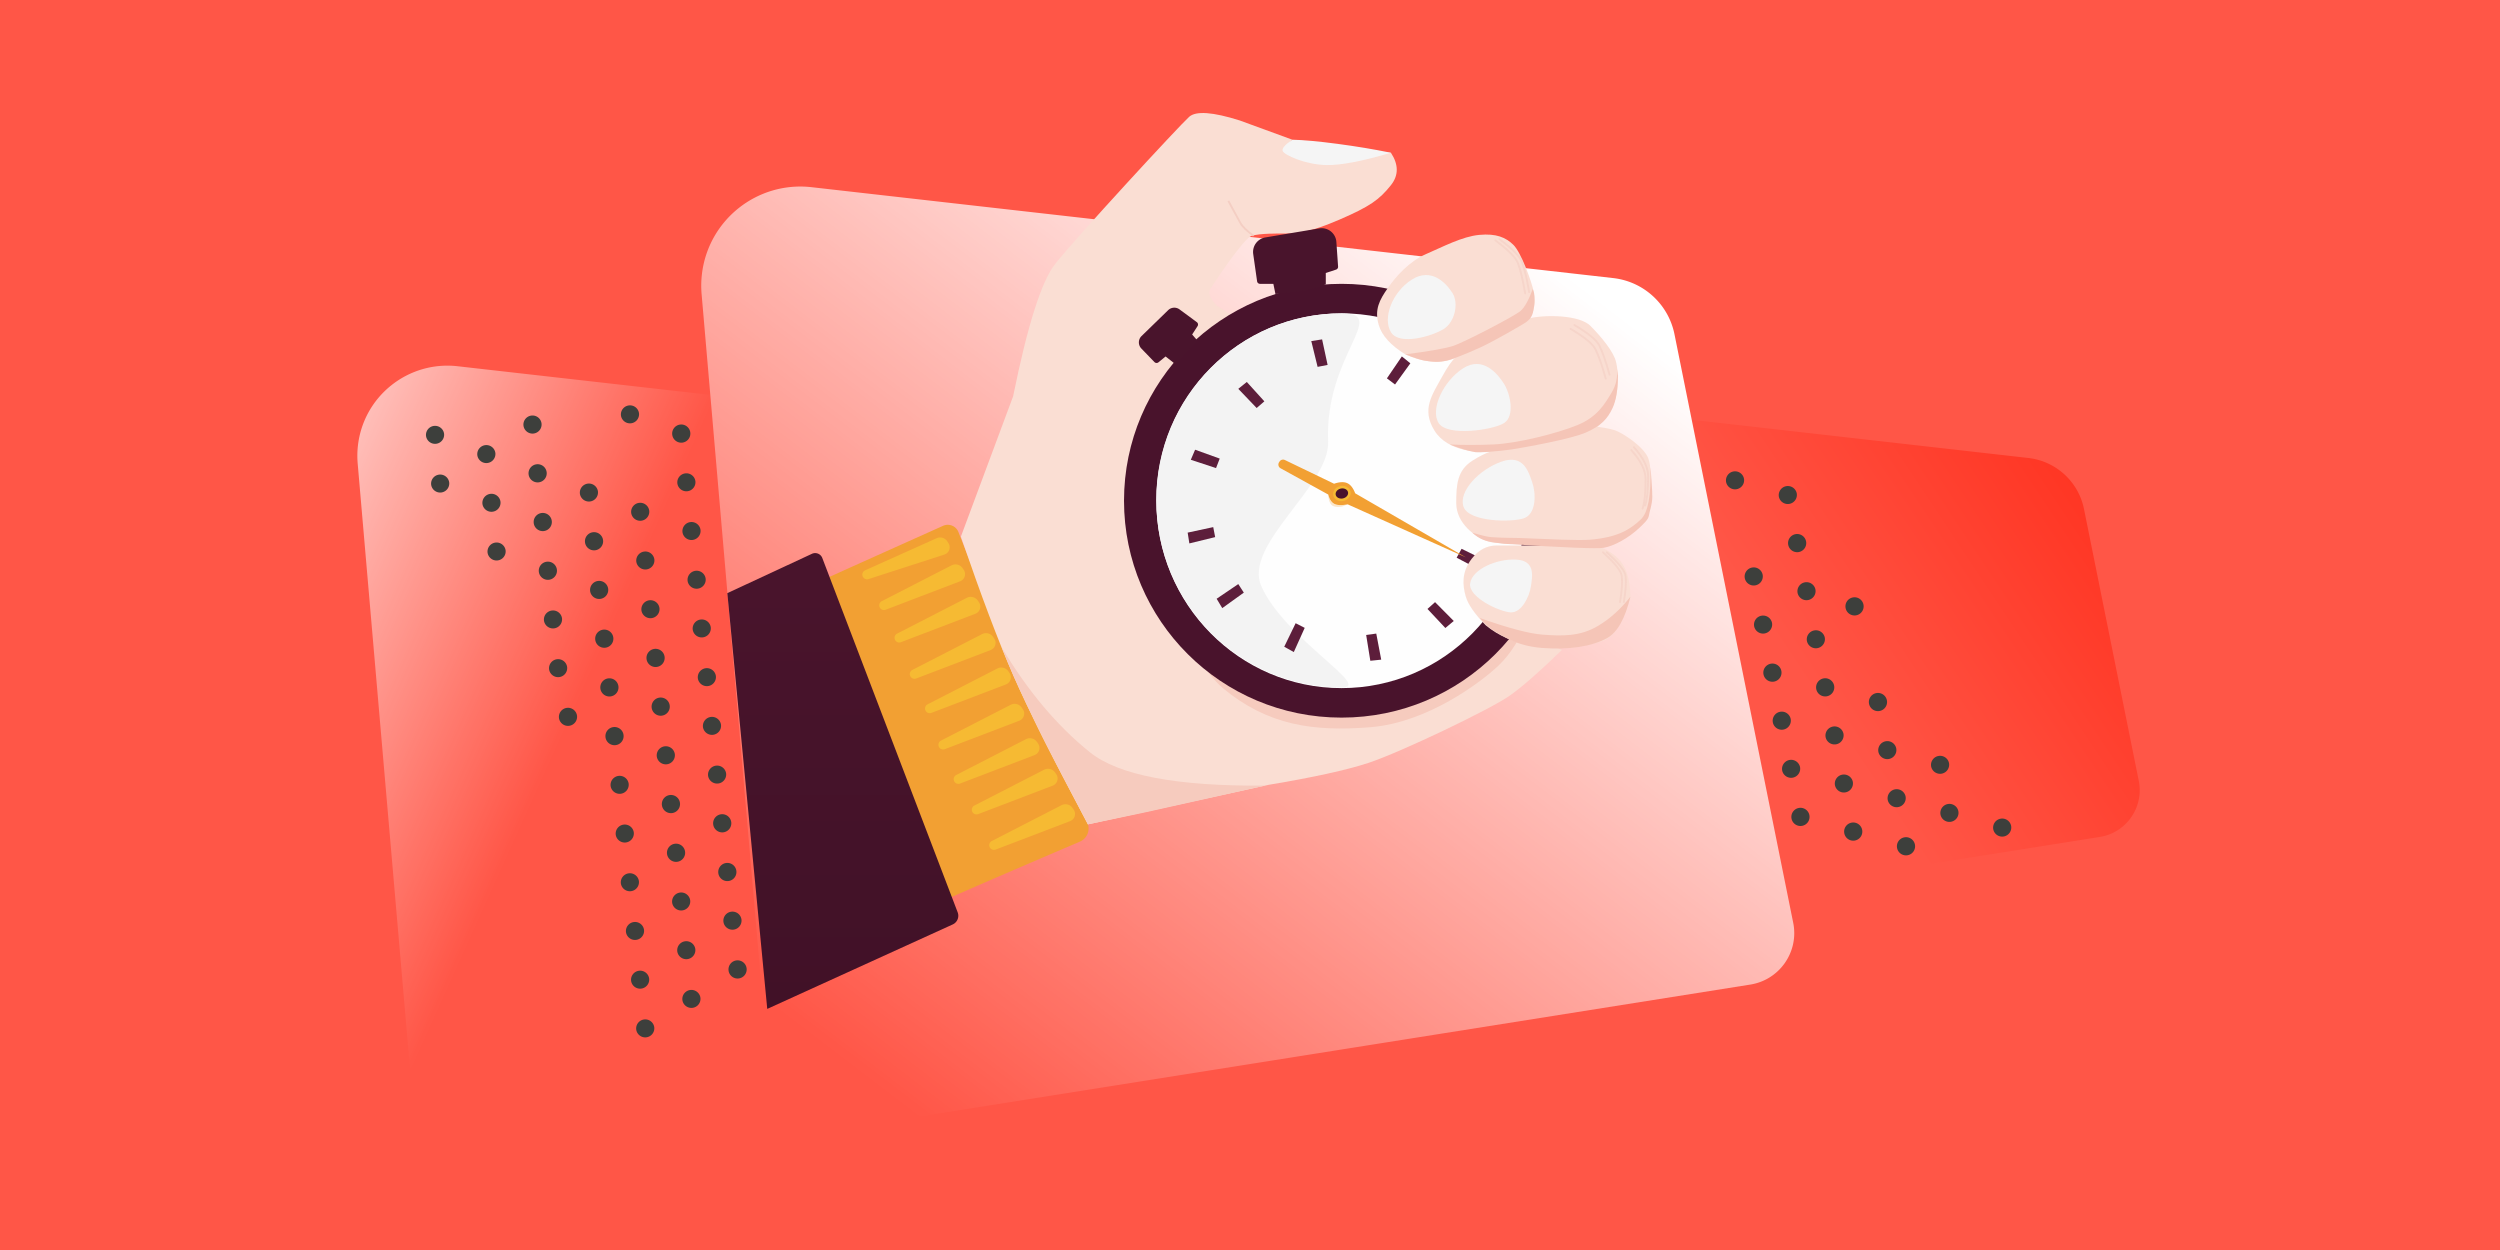<?xml version="1.0" encoding="UTF-8"?><svg width="1440" height="720" xmlns="http://www.w3.org/2000/svg"><defs><linearGradient x1="42.299%" y1="57.184%" x2="106.881%" y2="20.383%" id="a"><stop stop-color="#FF5647" offset="0%"/><stop stop-color="#FF2F1C" offset="100%"/></linearGradient><linearGradient x1="-23.3%" y1="9.211%" x2="29.652%" y2="29.698%" id="b"><stop stop-color="#FFF" offset="0%"/><stop stop-color="#FFF" stop-opacity="0" offset="100%"/></linearGradient><linearGradient x1="100%" y1="28.452%" x2="30.13%" y2="107.96%" id="c"><stop stop-color="#FFF" offset="0%"/><stop stop-color="#FFF" stop-opacity="0" offset="100%"/></linearGradient><linearGradient x1="50%" y1="6.023%" x2="50%" y2="100%" id="d"><stop stop-color="#49142C" offset="0%"/><stop stop-color="#411127" offset="100%"/></linearGradient></defs><g fill="none" fill-rule="evenodd"><path fill="#FFF" d="M0 0h1440v720H0z"/><path fill="#FF5647" d="M0 720h1440V0H0z"/><path d="M697.462 186.444L712.6 361.842c2.466 28.568 27.624 49.729 56.192 47.263a51.92 51.92 0 0 0 3.688-.452l229.997-36.567c14.88-2.365 25.024-16.345 22.658-31.225-.059-.37-.125-.739-.2-1.106l-31.55-156.532c-3.17-15.727-16.122-27.613-32.063-29.422l-206.279-23.41c-28.492-3.234-54.21 17.242-57.443 45.734a51.92 51.92 0 0 0-.14 10.32z" fill="url(#a)" transform="translate(207 110)"/><path d="M-.973 157.016l29.592 342.26c2.47 28.568 27.632 49.725 56.2 47.254a51.92 51.92 0 0 0 3.666-.448l408.449-64.827c14.88-2.361 25.028-16.338 22.666-31.219-.06-.375-.127-.75-.202-1.122l-55.739-276.066c-3.175-15.724-16.13-27.605-32.068-29.41L56.599 100.953C28.106 97.726 2.392 118.206-.836 146.699a51.92 51.92 0 0 0-.137 10.317z" fill="url(#b)" style="mix-blend-mode:soft-light" transform="translate(207 110)"/><path d="M197.13 59.484l36.785 425.784c2.715 31.425 30.391 54.699 61.816 51.984a57.113 57.113 0 0 0 4.044-.495l501.411-79.643c16.368-2.6 27.53-17.977 24.93-34.344-.066-.41-.14-.82-.222-1.227L757.5 82.532c-3.49-17.298-17.739-30.37-35.273-32.357L260.464-2.181c-31.34-3.553-59.629 18.973-63.182 50.315a57.112 57.112 0 0 0-.152 11.35z" fill="url(#c)" style="mix-blend-mode:soft-light" transform="translate(207 110)"/><g style="mix-blend-mode:soft-light" fill="#3D3F3C"><path d="M387.198 250.297a5.237 5.237 0 0 0 10.417-1.095 5.237 5.237 0 0 0-10.417 1.095M390.148 278.355a5.237 5.237 0 0 0 10.416-1.094 5.237 5.237 0 0 0-10.416 1.094M393.097 306.414a5.237 5.237 0 0 0 10.416-1.095 5.237 5.237 0 0 0-10.416 1.095M396.046 334.473a5.237 5.237 0 0 0 10.416-1.095 5.237 5.237 0 0 0-10.416 1.095M398.995 362.531a5.237 5.237 0 0 0 10.416-1.094 5.237 5.237 0 0 0-10.416 1.094M401.944 390.59a5.237 5.237 0 0 0 10.416-1.095 5.237 5.237 0 0 0-10.416 1.095M404.893 418.649a5.237 5.237 0 0 0 10.416-1.095 5.237 5.237 0 0 0-10.416 1.095M407.842 446.707a5.237 5.237 0 0 0 10.416-1.094 5.237 5.237 0 0 0-10.416 1.094M410.791 474.766a5.237 5.237 0 0 0 10.417-1.095 5.237 5.237 0 0 0-10.417 1.095M413.74 502.825a5.237 5.237 0 0 0 10.417-1.095 5.237 5.237 0 0 0-10.417 1.095M416.69 530.883a5.237 5.237 0 0 0 10.416-1.094 5.237 5.237 0 0 0-10.417 1.094M419.638 558.942a5.237 5.237 0 0 0 10.417-1.095 5.237 5.237 0 0 0-10.417 1.095M357.656 239.218a5.237 5.237 0 0 0 10.416-1.095 5.237 5.237 0 0 0-10.416 1.095M363.554 295.335a5.237 5.237 0 0 0 10.416-1.095 5.237 5.237 0 0 0-10.416 1.095M366.503 323.394a5.237 5.237 0 0 0 10.416-1.095 5.237 5.237 0 0 0-10.416 1.095M369.452 351.452a5.237 5.237 0 0 0 10.416-1.095 5.237 5.237 0 0 0-10.416 1.095M372.401 379.51a5.237 5.237 0 0 0 10.417-1.094 5.237 5.237 0 0 0-10.417 1.095M375.35 407.57a5.237 5.237 0 0 0 10.417-1.095 5.237 5.237 0 0 0-10.417 1.095M378.3 435.628a5.237 5.237 0 0 0 10.416-1.095 5.237 5.237 0 0 0-10.417 1.095M381.248 463.687a5.237 5.237 0 0 0 10.417-1.095 5.237 5.237 0 0 0-10.417 1.095M384.197 491.746a5.237 5.237 0 0 0 10.417-1.095 5.237 5.237 0 0 0-10.417 1.095M387.147 519.804a5.237 5.237 0 0 0 10.416-1.095 5.237 5.237 0 0 0-10.416 1.095M390.096 547.863a5.237 5.237 0 0 0 10.416-1.095 5.237 5.237 0 0 0-10.416 1.095M393.045 575.922a5.237 5.237 0 0 0 10.416-1.095 5.237 5.237 0 0 0-10.416 1.095M334.011 284.256a5.237 5.237 0 0 0 10.416-1.095 5.237 5.237 0 0 0-10.416 1.095M336.96 312.314a5.237 5.237 0 0 0 10.417-1.095 5.237 5.237 0 0 0-10.417 1.095M339.91 340.373a5.237 5.237 0 0 0 10.416-1.095 5.237 5.237 0 0 0-10.417 1.095M342.858 368.432a5.237 5.237 0 0 0 10.417-1.095 5.237 5.237 0 0 0-10.417 1.095M345.807 396.49a5.237 5.237 0 0 0 10.417-1.095 5.237 5.237 0 0 0-10.417 1.095M348.756 424.549a5.237 5.237 0 0 0 10.417-1.095 5.237 5.237 0 0 0-10.417 1.095M351.706 452.608a5.237 5.237 0 0 0 10.416-1.095 5.237 5.237 0 0 0-10.416 1.095M354.655 480.666a5.237 5.237 0 0 0 10.416-1.095 5.237 5.237 0 0 0-10.416 1.095M357.604 508.725a5.237 5.237 0 0 0 10.416-1.095 5.237 5.237 0 0 0-10.416 1.095M360.553 536.784a5.237 5.237 0 0 0 10.416-1.095 5.237 5.237 0 0 0-10.416 1.095M363.502 564.842a5.237 5.237 0 0 0 10.416-1.095 5.237 5.237 0 0 0-10.416 1.095M366.451 592.901a5.237 5.237 0 0 0 10.416-1.095 5.237 5.237 0 0 0-10.416 1.095M301.52 245.118a5.237 5.237 0 0 0 10.416-1.095 5.237 5.237 0 0 0-10.417 1.095M304.468 273.176a5.237 5.237 0 0 0 10.417-1.094 5.237 5.237 0 0 0-10.417 1.094M307.417 301.235a5.237 5.237 0 0 0 10.417-1.095 5.237 5.237 0 0 0-10.417 1.095M310.366 329.294a5.237 5.237 0 0 0 10.417-1.095 5.237 5.237 0 0 0-10.417 1.095M313.316 357.352a5.237 5.237 0 0 0 10.416-1.094 5.237 5.237 0 0 0-10.416 1.094M316.265 385.411a5.237 5.237 0 0 0 10.416-1.095 5.237 5.237 0 0 0-10.416 1.095M327.708 418.081a5.237 5.237 0 0 0 4.661-5.754 5.237 5.237 0 0 0-10.416 1.095 5.237 5.237 0 0 0 5.755 4.659zM274.926 262.097a5.237 5.237 0 0 0 10.416-1.095 5.237 5.237 0 0 0-10.416 1.095M277.875 290.156a5.237 5.237 0 0 0 10.416-1.095 5.237 5.237 0 0 0-10.416 1.095M280.824 318.214a5.237 5.237 0 0 0 10.416-1.094 5.237 5.237 0 0 0-10.416 1.094M245.383 251.018a5.237 5.237 0 0 0 10.416-1.095 5.237 5.237 0 0 0-10.416 1.095M248.332 279.077a5.237 5.237 0 0 0 10.416-1.095 5.237 5.237 0 0 0-10.416 1.095"/></g><g style="mix-blend-mode:soft-light" fill="#3D3F3C"><path d="M1042.206 469.536a5.237 5.237 0 0 0-10.282 1.999 5.237 5.237 0 0 0 10.282-1.999M1036.822 441.842a5.237 5.237 0 0 0-10.281 1.998 5.237 5.237 0 0 0 10.281-1.998M1031.44 414.147a5.237 5.237 0 0 0-10.282 1.998 5.237 5.237 0 0 0 10.281-1.998M1026.056 386.452a5.237 5.237 0 0 0-10.282 1.998 5.237 5.237 0 0 0 10.282-1.998M1020.672 358.757a5.237 5.237 0 0 0-10.281 1.999 5.237 5.237 0 0 0 10.281-1.999M1015.29 331.062a5.237 5.237 0 0 0-10.282 1.999 5.237 5.237 0 0 0 10.281-1.999M1004.522 275.672a5.237 5.237 0 0 0-10.281 1.999 5.237 5.237 0 0 0 10.281-1.999M1072.602 477.999a5.237 5.237 0 0 0-10.282 1.998 5.237 5.237 0 0 0 10.282-1.998M1067.218 450.304a5.237 5.237 0 0 0-10.281 1.998 5.237 5.237 0 0 0 10.281-1.998M1061.835 422.609a5.237 5.237 0 0 0-10.281 1.999 5.237 5.237 0 0 0 10.281-1.999M1056.452 394.914a5.237 5.237 0 0 0-10.282 1.999 5.237 5.237 0 0 0 10.282-1.999M1051.068 367.22a5.237 5.237 0 0 0-10.281 1.998 5.237 5.237 0 0 0 10.281-1.999M1045.685 339.524a5.237 5.237 0 0 0-10.281 1.999 5.237 5.237 0 0 0 10.281-1.999M1040.302 311.83a5.237 5.237 0 0 0-10.282 1.998 5.237 5.237 0 0 0 10.282-1.998M1034.918 284.135a5.237 5.237 0 0 0-10.281 1.998 5.237 5.237 0 0 0 10.281-1.998M1102.998 486.461a5.237 5.237 0 0 0-10.282 1.999 5.237 5.237 0 0 0 10.282-1.999M1097.614 458.766a5.237 5.237 0 0 0-10.281 1.999 5.237 5.237 0 0 0 10.281-1.999M1092.231 431.071a5.237 5.237 0 0 0-10.281 1.999 5.237 5.237 0 0 0 10.281-1.999M1086.848 403.376a5.237 5.237 0 0 0-10.282 1.999 5.237 5.237 0 0 0 10.282-1.999M1067.217 344.133a5.237 5.237 0 0 0-4.142 6.138 5.237 5.237 0 0 0 10.282-1.998 5.237 5.237 0 0 0-6.14-4.14zM1128.01 467.228a5.237 5.237 0 0 0-10.281 1.999 5.237 5.237 0 0 0 10.281-1.999M1122.627 439.534a5.237 5.237 0 0 0-10.281 1.998 5.237 5.237 0 0 0 10.281-1.998M1158.406 475.69a5.237 5.237 0 0 0-10.281 2 5.237 5.237 0 0 0 10.281-2"/></g><g><path d="M449.556 345.098c4.246-2.048 35.466-16.125 93.661-42.231a6.6 6.6 0 0 1 8.84 3.598c15.18 38.448 26.767 66.67 34.759 84.669 7.888 17.764 21.008 45.234 39.36 82.41a8.25 8.25 0 0 1-4.155 11.237c-55.43 23.699-86.192 37.125-92.282 40.28-6.379 3.302-35.472 20.073-87.28 50.313-.634-34.22-2.126-65.56-4.475-94.018-2.349-28.46-8.01-68.801-16.984-121.024 14.64-8.035 24.159-13.113 28.556-15.234z" fill="#F2A033"/><path d="M553.466 309.103l30.097-80.841c8.257-40.776 16.313-66.16 24.166-76.153 11.78-14.989 71.361-79.529 77.214-84.808 3.902-3.52 13.618-2.826 29.148 2.083l30.303 11.086-4.581 4.79 15.394 8.569 41-5.844h4.964c4.484 6.823 4.484 13.05 0 18.684-6.725 8.45-12.282 12.32-29.609 19.823-17.327 7.504-24.673 8.004-30.069 8.004-5.396 0-15.694-.126-20.497 1.329-4.803 1.454-22.157 27.914-24 30.87-1.23 1.972.019 5.053 3.744 9.244l13.351 8.61c27.67 11.067 44.165 19.74 49.487 26.017 5.323 6.279 22.438 25.406 51.347 57.382l49.45 90.288 16.515 8.711 18.808 7.37c-12.74 12.394-22.747 21.17-30.019 26.328-10.908 7.737-62.955 32.708-81.627 38.834-12.448 4.084-31.546 8.274-57.294 12.57l-104.125 22.772c-20.283-38.133-34.64-66.808-43.07-86.026-8.43-19.218-18.463-45.782-30.097-79.692z" fill="#FADED3"/><path d="M744.394 80.47c6.344.14 14.974.932 25.89 2.377 10.915 1.444 21.21 3.157 30.887 5.138-16.395 4.865-28.74 7.23-37.034 7.091-12.443-.206-24.577-5.912-25.325-8.128-.5-1.477 1.362-3.636 5.582-6.478z" fill="#F5F5F5"/><path d="M658.539 287.89c5.81 33.272 10.442 53.677 13.894 61.214 6.05 13.213 21.894 38.914 31.918 47.248 25.945 21.57 52.406 25.178 85.13 22.511 32.725-2.667 63.529-25.82 73.743-35.58 6.809-6.507 12.592-15.693 17.348-27.559L785.37 402.32l-78.822-36.405-29.575-48.014-18.435-33.265v3.255z" fill="#F6CBBE"/><g transform="translate(647.43 130.012)"><ellipse fill="#49132C" cx="125.306" cy="158.407" rx="125.306" ry="124.929"/><ellipse fill="#FEFEFE" cx="125.306" cy="158.407" rx="106.679" ry="107.932"/><path d="M125.57 265.988c17.73 0-32.791-27.958-46.418-58.2-10.848-24.073 39.515-57.872 38.418-83.51-2.118-49.503 35.251-73.803 8-73.803-59.094 0-107 47.866-107 107.513 0 59.646 47.906 108 107 108z" fill="#F3F3F3"/><path d="M87.215 39.331l-1.193-5.853h-7.684a1.698 1.698 0 0 1-1.681-1.459l-2.234-15.706a8.49 8.49 0 0 1 7.002-9.568l31.022-5.2a8.49 8.49 0 0 1 9.872 7.785l.988 14.223a1.698 1.698 0 0 1-1.165 1.73l-5.917 1.94v6.565c-5.098 1.7-9.45 2.888-13.056 3.562-3.606.674-8.924 1.334-15.954 1.981zM25.41 48.658l-15.305 14.89a5.094 5.094 0 0 0-.111 7.191l7.547 7.809a1.698 1.698 0 0 0 2.295.134l4.121-3.37 5.537 4.36c2.766-2.98 4.885-5.23 6.357-6.75 1.472-1.52 3.66-3.72 6.563-6.596l-3.165-3.668 3.115-4.818a1.698 1.698 0 0 0-.418-2.288l-9.961-7.344a5.094 5.094 0 0 0-6.574.45z" fill="#49142C"/><path fill="#5D1E3B" d="M65.829 93.96l4.904-3.958 10.11 11.16-4.436 3.84zM38.48 134.82l2.471-5.795 14.17 5.112-2.112 5.47zM37.64 182.998l-.979-6.223 14.728-3.167 1.111 5.758zM107.873 66.454l6.229-.978 3.17 14.715-5.764 1.11zM97.8 245.57l-5.511-3.061 6.57-13.545 5.225 2.67zM148.15 249.946l-6.272.65-2.395-14.86 5.814-.807zM189.932 227.676l-4.835 4.043-10.302-10.982 4.367-3.917zM56.593 220.268l-3.241-5.403 12.468-8.45 3.189 4.924zM208.17 192.857l-3.254 5.396-13.32-7.033 2.853-5.124zM214.45 143.942l-.338 6.29-15.065.039.112-5.863zM193.721 100.26l3.05 5.512-12.756 8.009-3.014-5.031zM160.036 75.287l4.895 3.97-8.824 12.2-4.682-3.537z"/><g transform="rotate(78 19.413 169.044)"><path d="M20.558 65.437L1.313 90.293c-.75.968-.66 2.344.21 3.207l.368.365a2.426 2.426 0 0 0 3.542-.136l20.512-23.714c2.909-.164 4.924-.967 6.046-2.409 1.122-1.441 1.725-3.901 1.81-7.379L77.84 0 28.474 54.683c-3.217.5-5.439 1.583-6.667 3.252-1.228 1.67-1.645 4.17-1.249 7.502z" fill="#F2A033"/><ellipse stroke="#F6BA33" stroke-width="1.455" fill="#49132C" cx="26.987" cy="62.21" rx="3.636" ry="4.353"/></g></g><path d="M799.36 165.937c4.678-6.725 12.397-15.438 22.055-19.6 9.658-4.16 20.79-10.123 30.635-11.043 9.845-.92 15.333 1.49 19.666 5.74s10.28 20.228 11.88 27.687c1.066 4.973.184 10.104-2.645 15.393-22.75 13.307-37.979 21.038-45.685 23.193-7.707 2.155-16.31 1.089-25.808-3.198-8.365-5.164-13.453-10.76-15.263-16.789-2.715-9.042.487-14.659 5.165-21.383z" fill="#FADED3"/><path d="M849.824 197.598c9.099-4.904 18.008-10.9 29.087-13.828 11.079-2.928 31-2.294 37.164 3.914 6.164 6.209 13.403 14.85 14.794 20.9 1.39 6.048 1.904 16.647-1.712 24.901-2.412 5.503-6.256 10.332-11.535 14.489-31.9 7.593-50.814 11.673-56.739 12.24-8.887.85-27.154 0-34.67-12.24-7.515-12.24-1.386-20.372 4.593-31.265 5.979-10.892 9.92-14.208 19.018-19.111z" fill="#FADED3"/><path d="M847.966 265.456c-8.583 5.451-9.183 13.749-9.183 24.309 0 11.816 11.252 19.995 18.867 22.26 5.078 1.509 28.103 1.897 69.077 1.164l18.26-10.737 5.644-9.303c.88-15.207.438-25.008-1.325-29.403-2.643-6.594-14.795-14.448-19.085-15.893-2.86-.964-8.031-1.87-15.513-2.72-18.456 4.62-32.268 8.21-41.438 10.767-13.755 3.836-16.721 4.104-25.304 9.556zM862.097 314.202c-5.62-.023-10.402 2.503-14.347 7.578-5.917 7.611-5.402 15.148-3.455 21.873 1.299 4.484 5.112 9.98 11.44 16.49 7.396 6.105 16.54 10.082 27.434 11.932 16.34 2.774 31.815 0 40.488-3.076 5.783-2.05 10.932-10.208 15.447-24.471 0-8.419-1.493-14.942-4.479-19.57-2.985-4.629-8.06-8.214-15.226-10.756h-57.302z" fill="#FADED3"/><path d="M882.876 166.452c-2.35 6.385-4.68 10.588-6.992 12.608-3.467 3.03-32.174 17.883-38.487 20.064-4.21 1.454-13.523 3.116-27.94 4.985 5.149 2.027 8.893 3.236 11.234 3.626 2.81.468 5.545.74 7.718.653 2.414-.096 4.148-.584 4.798-.653 1.37-.147 10.031-3.247 19.88-7.798 7.612-3.516 23.38-12.663 25.664-14.174 4.262-2.819 4.347-6.28 4.845-9.177.332-1.933.332-4.554 0-7.865l-.72-2.269zM835.004 256.004c7.508.386 15.878.386 25.109 0 13.846-.58 36.62-6.324 48.396-11.119 11.775-4.795 16.06-12.587 19.845-18.865 2.523-4.186 3.505-8.817 2.946-13.895l.619 4.377c-.06 8.03-1.067 14.162-3.018 18.397-2.928 6.352-6.627 10.318-15.269 14.167s-35.553 8.674-42.935 9.806c-7.067 1.083-18.786 1.911-20.873 1.58-3.743-.593-8.683-2.076-14.82-4.448zM848.027 306.797c5.222 1.592 8.874 2.459 10.957 2.6 7.402.499 12.472.338 16.43.499 14.797.6 33.663 1.536 40.451.972 15.948-1.324 23.081-5.853 29.284-11.718 4.135-3.91 5.962-13.866 5.482-29.87.172.839.412 3.767.72 8.786.463 7.528.782 9.547-.72 15.083s.133 4.727-6.318 10.853c-6.45 6.126-14.91 10.591-20.69 11.543-3.852.634-22.932-.14-57.237-2.323-3.906-.47-6.562-.848-7.968-1.133-1.801-.366-3.171-.802-4.196-1.22-2.226-.909-4.29-2.266-6.195-4.072zM852.295 355.958c16.363 5.774 28.344 8.962 35.945 9.564 11.4.903 21.887 1.17 32.232-5.01 6.897-4.12 13.107-9.721 18.632-16.803-3.035 12.61-7.5 20.555-13.393 23.833-8.84 4.917-22.227 6.867-37.471 5.675-15.245-1.192-22.97-7.285-26.624-9.201-2.436-1.278-5.543-3.964-9.32-8.058z" fill="#F5C5B7"/><path d="M618.464 466.382l-.667-.978a4.95 4.95 0 0 0-6.35-1.613l-40.168 20.623a2.71 2.71 0 0 0 2.205 4.941l42.923-16.403a4.386 4.386 0 0 0 2.057-6.57zM608.417 445.958l-.668-.979a4.95 4.95 0 0 0-6.35-1.613l-40.167 20.623a2.71 2.71 0 0 0 2.205 4.941l42.923-16.402a4.386 4.386 0 0 0 2.057-6.57zM597.975 428.354l-.668-.978a4.95 4.95 0 0 0-6.35-1.613l-40.167 20.623a2.71 2.71 0 0 0 2.205 4.941l42.922-16.403a4.386 4.386 0 0 0 2.058-6.57zM555.107 328.236l-.668-.979a4.95 4.95 0 0 0-6.35-1.613l-40.167 20.623a2.71 2.71 0 0 0 2.205 4.942l42.923-16.403a4.386 4.386 0 0 0 2.057-6.57zM546.365 312.972l-.616-1.013a4.95 4.95 0 0 0-6.257-1.943l-41.19 18.491a2.71 2.71 0 0 0 1.943 5.05l43.721-14.132a4.386 4.386 0 0 0 2.399-6.453zM581.487 387.647l-.668-.979a4.95 4.95 0 0 0-6.35-1.613l-40.167 20.623a2.71 2.71 0 0 0 2.205 4.942l42.923-16.403a4.386 4.386 0 0 0 2.057-6.57zM563.9 346.94l-.667-.98a4.95 4.95 0 0 0-6.35-1.613l-40.167 20.624a2.71 2.71 0 0 0 2.204 4.941l42.923-16.403a4.386 4.386 0 0 0 2.057-6.57zM589.181 408.55l-.667-.978a4.95 4.95 0 0 0-6.35-1.613l-40.167 20.623a2.71 2.71 0 0 0 2.204 4.942l42.923-16.403a4.386 4.386 0 0 0 2.057-6.57zM572.694 367.843l-.668-.978a4.95 4.95 0 0 0-6.35-1.614l-40.167 20.624a2.71 2.71 0 0 0 2.205 4.94l42.922-16.402a4.386 4.386 0 0 0 2.058-6.57z" fill="#F6BA33"/><path d="M831.707 189.424c6.302-4.035 8.6-14.75 4.971-20.538-3.63-5.787-12.164-15.074-23.554-7.782-11.39 7.293-16.867 22.38-11.895 30.31 4.972 7.928 24.175 2.045 30.478-1.99zM866.356 243.673c6.303-4.035 3.63-16.74 0-22.527-3.63-5.787-12.182-16.314-23.573-9.02-11.39 7.292-19.111 23.618-14.14 31.547 4.973 7.929 31.41 4.035 37.713 0zM877.849 298.481c7.048-2.513 6.98-14.111 4.744-20.567-2.236-6.457-5.118-16.513-17.856-11.971-12.737 4.541-24.81 17.093-21.747 25.938 3.062 8.845 27.81 9.113 34.859 6.6zM870.171 352.728c6.239.296 10.752-9.033 11.627-14.947s2.684-14.928-8.59-15.462c-11.275-.533-25.207 5.579-26.406 13.68-1.198 8.102 17.13 16.434 23.37 16.73z" fill="#F5F5F5"/><path d="M906.835 187.223c8.005 4.714 12.794 8.648 14.367 11.803 1.868 3.747 3.832 9.345 5.892 16.795" stroke="#F2CABF" stroke-width="1.1" opacity=".47" stroke-linecap="round"/><path d="M904.636 189.423c8.005 4.714 12.794 8.649 14.367 11.804 1.868 3.746 3.832 9.344 5.893 16.794M925.52 318.147c6.881 6.182 10.49 10.747 10.828 13.695.401 3.5.068 8.47-1 14.91M941.094 257.573c5.486 6.082 8.23 11.691 8.23 16.827 0 7.736-.583 13.345-1.748 16.828" stroke="#F2CABF" stroke-width="1.1" opacity=".47" stroke-linecap="round"/><path d="M939.638 259.286c5.486 6.082 8.23 11.691 8.23 16.828 0 7.735-.583 13.344-1.748 16.827M923.322 318.147c6.88 6.182 10.49 10.747 10.828 13.695.4 3.5.068 8.47-1 14.91" stroke="#F2CABF" stroke-width="1.1" opacity=".47" stroke-linecap="round"/><path d="M576.923 372.781c3.003 7.46 5.246 12.877 6.73 16.25 5.324 12.102 10.325 22.318 14.517 31.005 3.936 8.157 13.424 26.419 28.463 54.785l33.592-7.03 68.265-15.28c-50.654.43-84.2-5.955-100.639-19.158-18.99-15.253-35.966-35.443-50.928-60.572z" fill="#F6CBBE"/><path d="M863.628 137.717c7.469 5.525 11.82 9.94 13.056 13.242 1.466 3.921 2.835 9.694 4.106 17.319" stroke="#F2CABF" stroke-width="1.1" opacity=".47" stroke-linecap="round"/><path d="M861.333 138.466c7.469 5.526 11.82 9.94 13.055 13.242 1.467 3.921 2.836 9.694 4.107 17.32" stroke="#F2CABF" stroke-width="1.1" opacity=".47" stroke-linecap="round"/><path d="M707.516 115.72c3.26 6.039 5.545 10.222 6.855 12.548 1.31 2.327 3.885 4.846 7.724 7.557" stroke="#F2CABF" stroke-width="1.1" opacity=".791"/></g><path d="M765 285c.678 1.817 1.225 3.025 1.64 3.622a5.364 5.364 0 0 0 1.907 1.666c.753.388 2.033.651 3.662.63.73-.009 1.994-.142 3.791-.398-1.306.651-2.152 1.032-2.54 1.143-.582.165-3.645.81-5.789-.297-1.43-.739-2.32-2.86-2.671-6.366z" fill="#F2A033" opacity=".256"/><path d="M418.948 341.65l48.731-22.66a4.4 4.4 0 0 1 5.965 2.42l77.978 204.1a5.5 5.5 0 0 1-2.858 6.968l-106.83 48.65-22.986-239.478z" fill="url(#d)"/></g></svg>